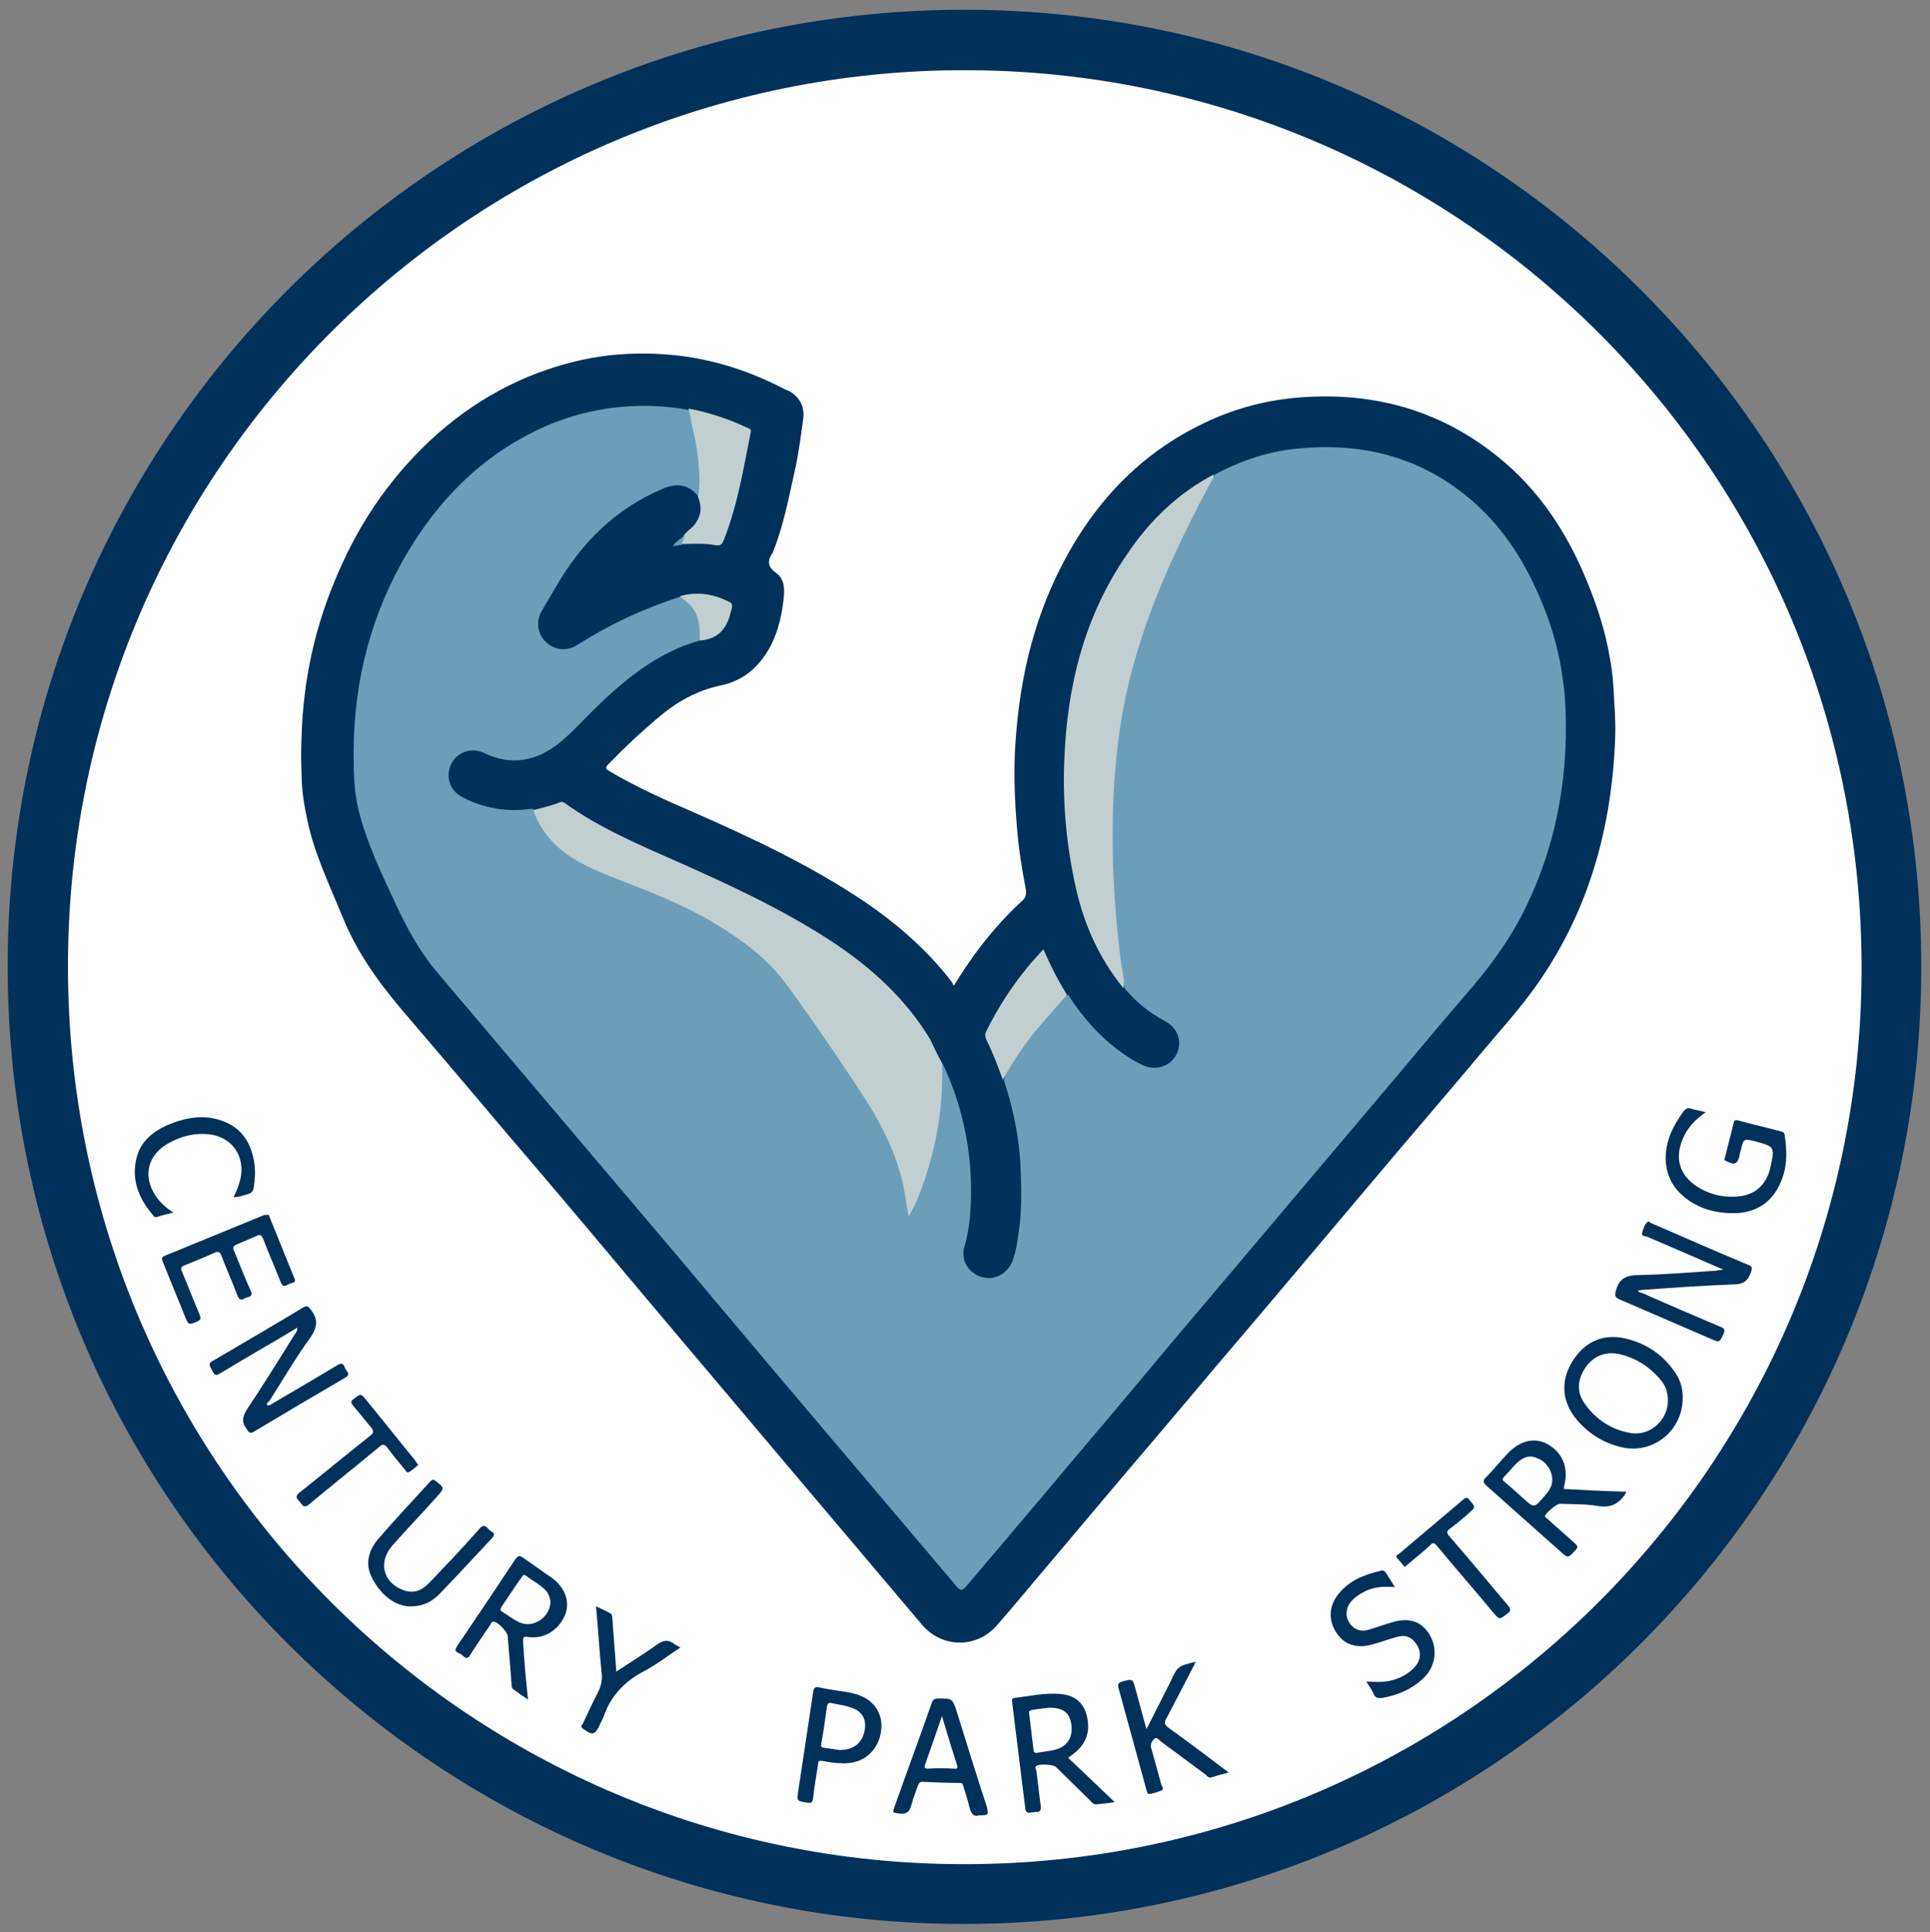 <?xml version="1.0" encoding="utf-8"?>
<!-- Generator: Adobe Illustrator 22.1.0, SVG Export Plug-In . SVG Version: 6.00 Build 0)  -->
<svg version="1.1" id="Layer_1" xmlns="http://www.w3.org/2000/svg" xmlns:xlink="http://www.w3.org/1999/xlink" x="0px" y="0px"
	 viewBox="0 0 352 352.3" style="enable-background:new 0 0 352 352.3;" xml:space="preserve">
<rect x="0" y="0" width="352" height="352.3" fill="#808080" stroke="none"/>
<style type="text/css">
	.st0{fill:#00315B;}
	.st1{fill:#FEFEFE;}
	.st2{fill:#6C9EB9;}
	.st3{fill:#C1CFD0;}
	.st4{fill:#6A9CB7;}
</style>
<g>
	<g>
		<path class="st0" d="M350.4,176.3c0.1,96.7-79.1,175.8-177,174.5C78.8,349.6,0.7,272.2,1.4,174.9C2.1,78.4,81.2,0.4,178.4,1.8
			C273.4,3.1,350.5,80.6,350.4,176.3z"/>
		<path class="st1" d="M176,12.8c90.5,0,165.1,74.1,163.5,166.6c-1.5,89.1-74.8,161.7-165.8,160.5c-89.3-1.1-162-74.2-161.3-164.9
			C13,85.3,86.1,12.7,176,12.8z"/>
		<path class="st0" d="M174,179.7c2.3-3.8,4.8-7.3,7.7-10.6c1.5-1.7,3.1-3.4,4.8-4.9c0.6-0.6,0.7-1.1,0.6-2c-0.7-3.6-1.3-7.3-1.6-11
			c-0.4-4.7-0.6-9.3-0.4-14c0.6-11.9,3-23.3,8.5-34c5.9-11.5,14.3-20.5,26.1-26.1c5-2.4,10.3-3.9,15.9-4.5
			c13.9-1.4,26.6,1.8,37.6,10.7c7.6,6.1,12.8,14.1,16.4,23.1c1.8,4.4,3.2,8.8,4,13.5c0.5,2.6,0.7,5.3,0.8,7.9
			c0.2,2.8,0.3,5.6,0.1,8.4c-0.8,15.8-5.1,30.5-14.3,43.5c-3.1,4.4-6.8,8.4-10.3,12.6c-5,6-10.1,11.9-15.1,17.8
			c-5.1,6-10.1,12-15.2,18c-5.9,7-11.8,14-17.7,20.9c-5.9,7-11.8,14-17.7,20.9c-5.9,7-11.9,14.1-17.8,21.1c-1.5,1.8-3.1,3.7-4.7,5.5
			c-3.7,4.1-9.9,4-13.5-0.2c-7.9-9.3-15.7-18.6-23.6-27.9c-8.5-10.1-17-20.1-25.5-30.2c-8.9-10.6-17.8-21.2-26.8-31.7
			c-6.4-7.6-12.8-15.1-19.2-22.6c-4.3-5.1-8.2-10.6-10.7-16.9c-2.3-5.6-5-11.2-6.3-17.2c-0.6-2.8-1.1-5.7-1.1-8.6
			c-0.1-2.3-0.1-4.6,0-6.9c0.3-10.4,2.5-20.4,6.7-29.9c4.2-9.8,10.2-18.3,18.2-25.4c8-7,17.3-11.7,27.8-13.7c4.4-0.8,9-1,13.4-0.7
			c7.5,0.5,14.6,2.6,21.3,6c0.5,0.3,1,0.5,1.5,0.7c1.9,1,2.9,2.9,2.6,5c-0.4,3-0.8,6-1.4,8.9c-1.2,5.2-2.1,10.4-4.1,15.4
			c0,0.1,0,0.2-0.1,0.2c-1,1.5-0.9,2.6,0.7,3.7c1.6,1.2,1.5,3.1,1.3,4.9c-0.4,3.4-1.2,6.6-3,9.5c-2,3.2-4.7,5.3-8.5,6.1
			c-4.3,0.9-8,3-11.3,5.8c-3.2,2.7-6.2,5.5-9.1,8.5c-0.8,0.8-0.4,1,0.3,1.4c4.9,2.9,10.1,5.2,15.4,7.5c10.7,4.7,21.3,9.7,31.1,16.3
			c6,4.1,11.5,8.9,15.9,14.7C173.8,179.6,173.9,179.6,174,179.7z"/>
		<path class="st0" d="M314.3,231.5c-4.9-2.1-9.4-4.1-13.9-6c-0.3-0.1-1.1-0.1-0.9-0.7c0.2-0.7,0.4-1.5,1-2c0.2-0.2,0.4,0.1,0.6,0.2
			c6,2.6,11.9,5.2,17.9,7.7c0.5,0.2,0.6,0.4,0.4,1.1c-0.5,1.6-1.3,2.4-3.2,2.4c-5.5,0.2-11.1,0.6-16.6,1c-0.3,0-0.6,0.1-0.9,0.1
			c0.2,0.4,0.6,0.4,0.9,0.5c4.7,2.1,9.4,4.1,14.1,6.1c0.8,0.3,1,0.6,0.6,1.4c-0.7,1.5-0.7,1.5-2.1,0.9c-5.6-2.4-11.3-4.9-16.9-7.3
			c-0.8-0.4-0.8-0.7-0.6-1.5c0.6-2.3,1.9-2.9,4.2-2.9c4.7-0.1,9.4-0.5,14.1-0.8C313.4,231.6,313.7,231.6,314.3,231.5z"/>
		<path class="st0" d="M48.7,256.2c0.5,0.2,0.8-0.2,1.2-0.4c3.9-2.3,7.7-4.5,11.5-6.8c0.7-0.4,1.2-0.6,1.5,0.4
			c0.2,0.6,1.3,1.2-0.1,1.9c-5.5,3.2-10.9,6.4-16.4,9.7c-0.8,0.5-1,0.2-1.4-0.4c-1-1.3-0.8-2.3,0.1-3.7c3-4.5,5.8-9,8.6-13.5
			c0.2-0.3,0.6-0.7,0.5-1.3c-1.5,0.9-2.8,1.7-4.2,2.5c-3.3,1.9-6.5,3.8-9.8,5.8c-0.7,0.4-1,0.5-1.4-0.3c-0.8-1.5-0.9-1.5,0.6-2.3
			c5.3-3.1,10.6-6.2,15.9-9.4c0.7-0.4,0.9-0.2,1.3,0.3c1.5,1.8,1.3,3.3,0,5.2c-2.7,3.7-5,7.7-7.5,11.6
			C48.9,255.6,48.6,255.8,48.7,256.2z"/>
		<path class="st0" d="M306.9,254.9c0,5.9-5.3,10.3-11.1,9c-3.5-0.8-6.4-2.7-8.6-5.5c-2.4-3.2-2.5-6.8-0.4-10.2
			c2.2-3.5,5.4-5,9.4-4.2c4.1,0.9,7.3,3.1,9.6,6.7C306.6,252,306.9,253.4,306.9,254.9z"/>
		<path class="st0" d="M194.8,320.5c2.8,2.7,5.6,5.3,8.5,8.1c-1.2,0.2-2.2,0.3-3.3,0.4c-0.5,0.1-0.8-0.3-1.1-0.6
			c-2.1-2.1-4.2-4.1-6.3-6.2c-0.5-0.5-3.1-0.6-3.6-0.2c-0.3,0.2-0.1,0.5,0,0.8c0.3,2.1,0.5,4.3,0.8,6.4c0.1,0.7,0,1.3-0.9,1.2
			c-0.3,0-0.6,0.1-0.9,0.1c-0.6,0.1-0.9,0-1-0.7c-0.8-6.5-1.6-12.9-2.4-19.4c0-0.3-0.2-0.7,0.4-0.8c2.8-0.3,5.6-1,8.5-0.7
			c2.4,0.2,4.1,1.5,4.7,3.9c0.7,2.8,0,5.1-2.3,6.9C195.6,320,195.2,320.2,194.8,320.5z"/>
		<path class="st0" d="M311.1,202.8c-2,1.4-3.4,2.9-4.2,4.9c-1.4,3.3-0.7,6.2,2.1,8.3c2.5,1.8,5.4,2.5,8.5,2.1
			c2.9-0.4,4.8-2.4,5.4-5.3c0.8-3.7,0.8-3.7-2.8-4.7c-2.1-0.5-2.1-0.5-2.6,1.6c-0.1,0.3-0.2,0.6-0.2,0.9c-0.4,1.7-0.9,1.9-2.5,1.1
			c-0.4-0.2-0.3-0.4-0.2-0.6c0.5-2.1,1.1-4.2,1.6-6.4c0.1-0.5,0.4-0.5,0.8-0.4c2.6,0.7,5.2,1.3,7.8,2c0.4,0.1,0.6,0.2,0.7,0.7
			c0.4,2.7,0.5,5.4-0.5,8c-1.4,3.8-4.2,6-8.3,6.2c-3.6,0.1-6.9-0.7-9.7-3.1c-3.1-2.6-4-6.6-2.5-10.9c0.6-1.6,1.5-3.1,2.5-4.5
			c0.5-0.6,0.9-0.8,1.6-0.5C309.2,202.4,310,202.5,311.1,202.8z"/>
		<path class="st0" d="M296.6,272c-0.1,0.2-0.1,0.3-0.1,0.3c-1.2,1.9-2.7,2.7-5.1,2.3c-2.3-0.4-4.6-0.3-6.9-0.4
			c-0.6,0-2.6,1.7-2.7,2.2c0,0.4,0.3,0.4,0.5,0.6c1.6,1.5,3.3,2.9,4.9,4.4c0.5,0.4,0.7,0.7,0.1,1.3c-1.3,1.4-1.3,1.5-2.7,0.2
			c-4.5-4-9-8-13.5-12c-0.6-0.6-0.7-0.9-0.1-1.5c1.5-1.5,2.8-3.2,4.3-4.7c2.2-2.1,4.7-2.6,6.9-1.4c2.7,1.5,3.8,4.1,3.2,7.1
			c-0.1,0.3-0.1,0.6-0.2,1.1C288.9,271.7,292.7,271.9,296.6,272z"/>
		<path class="st0" d="M96.3,309.9c-1.1-0.7-1.8-1.3-2.6-1.8c-0.4-0.3-0.4-0.7-0.4-1c-0.2-2.9-0.5-5.9-0.7-8.8
			c-0.1-0.8-1.8-2.6-2.6-2.6c-0.4,0-0.5,0.4-0.6,0.6c-1.2,1.8-2.5,3.6-3.6,5.4c-0.4,0.7-0.8,0.8-1.4,0.2c-0.2-0.2-0.5-0.4-0.8-0.5
			c-0.7-0.3-0.6-0.7-0.2-1.3c3.6-5.3,7.1-10.5,10.6-15.8c0.5-0.7,0.8-0.7,1.5-0.2c1.8,1.3,3.6,2.5,5.4,3.8c2.3,1.8,3.1,4.4,2.1,6.7
			c-1.2,2.7-3.8,4.3-6.6,3.9c-1-0.2-1,0.1-1,0.9C95.6,302.7,95.9,306.2,96.3,309.9z"/>
		<path class="st0" d="M48.7,221.5c0.4-0.1,0.4,0.3,0.5,0.5c1.5,3.7,3,7.4,4.5,11.1c0.2,0.4,0.1,0.7-0.3,0.8c-0.3,0.1-0.7,0.2-1,0.4
			c-0.7,0.4-0.9,0.1-1.2-0.5c-1-2.6-2.2-5.2-3.2-7.9c-0.3-0.7-0.6-0.9-1.3-0.5c-1.2,0.5-2.3,1-3.5,1.5c-0.7,0.3-0.8,0.6-0.5,1.2
			c1,2.4,1.9,4.8,3,7.2c0.6,1.3-0.5,1.1-1,1.4c-0.6,0.4-1.1,0.4-1.4-0.5c-0.9-2.4-2-4.8-2.9-7.2c-0.2-0.6-0.5-0.9-1.2-0.6
			c-1.8,0.8-3.7,1.6-5.5,2.3c-0.7,0.3-0.8,0.5-0.5,1.2c1.1,2.6,2.1,5.2,3.2,7.8c0.3,0.7,0.2,1-0.5,1.3c-1.5,0.6-1.5,0.6-2.1-0.8
			c-1.4-3.4-2.7-6.7-4.1-10.1c-0.2-0.5-0.3-0.8,0.3-1.1c6.1-2.5,12.2-5,18.3-7.5C48.5,221.6,48.6,221.6,48.7,221.5z"/>
		<path class="st0" d="M218.1,303c-1.8,3.5-3.5,6.8-5.3,10.2c-0.5,0.8-0.5,1.3,0.4,1.9c3.6,2.6,7.2,5.3,10.9,8.1
			c-1.2,0.3-2.2,0.6-3.2,0.9c-0.5,0.1-0.7-0.2-1-0.5c-2.7-2-5.4-4-8.1-6c-0.4-0.3-0.8-0.9-1.2-0.6c-0.5,0.4-0.9,1.1-0.6,1.9
			c0.6,2.1,1.2,4.3,1.8,6.5c0.1,0.3,0.6,0.9,0,1.1c-0.8,0.3-1.6,0.6-2.4,0.6c-0.1,0-0.2-0.5-0.3-0.7c-1.7-6.2-3.4-12.4-5.1-18.6
			c-0.2-0.7,0-1,0.7-1.2c1.9-0.5,1.9-0.5,2.4,1.4c0.6,2.2,1.2,4.4,1.8,6.6c0.1,0.2,0.1,0.4,0.2,0.7c1.5-3,3-5.9,4.4-8.7
			C214.8,303.8,214.8,303.8,218.1,303z"/>
		<path class="st0" d="M178.6,331c-1.1,0.4-1.5-0.4-1.8-1.5c-0.3-1.3-0.7-2.5-1.1-3.8c-0.1-0.4-0.2-0.6-0.7-0.6
			c-2.3,0-4.5-0.1-6.8-0.2c-0.5,0-0.6,0.3-0.8,0.7c-0.4,1.2-0.9,2.4-1.2,3.6c-0.3,1.1-0.8,1.6-2,1.5c-1.4-0.2-1.5,0-1-1.4
			c2.2-6.2,4.5-12.4,6.7-18.7c0.2-0.7,0.6-0.9,1.3-0.9c2.5,0,2.5,0,3.3,2.4c1.8,5.8,3.6,11.6,5.5,17.4
			C180.3,331,180.3,331,178.6,331z"/>
		<path class="st0" d="M254.4,289.4c-2.2-0.2-4.2,0-5.9,1c-0.9,0.5-1.7,1.1-2.3,1.9c-0.8,1.2-0.8,2.5-0.1,3.6c0.8,1.2,2,1.7,3.4,1.3
			c1.4-0.4,2.7-0.9,4.1-1.3c3.4-1.1,5.7-0.3,7.2,2.3c1.5,2.6,1,5.9-1.4,8c-2.1,1.9-4.5,2.9-7.3,3.4c-0.8,0.1-1.3,0-1.6-0.8
			c-0.3-0.7-0.8-1.3-1.3-2.2c1.7,0.1,3.1,0.2,4.6-0.2c1.6-0.4,3.1-1.2,4.2-2.4c1.1-1.2,1.3-2.7,0.4-4.1c-0.9-1.4-2-1.9-3.7-1.4
			c-1.5,0.4-3,1-4.6,1.4c-2.7,0.7-4.9,0-6.3-2.1c-1.5-2.2-1.5-4.8,0.2-7c2-2.6,4.8-3.7,7.9-4.4c0.3-0.1,0.6,0,0.8,0.3
			C253.3,287.6,253.8,288.4,254.4,289.4z"/>
		<path class="st0" d="M74.4,292.9c-2.7-0.3-5-2.2-6.5-5.1c-1.4-2.6-0.7-5.1,1.1-7.2c3.1-3.6,6.3-7,9.5-10.5
			c0.3-0.3,0.5-0.4,0.9-0.1c1.7,1.3,1.7,1.3,0.3,2.9c-2.5,2.8-5.1,5.5-7.6,8.3c-0.2,0.3-0.5,0.5-0.7,0.8c-2.5,3.1-1.4,6.7,2.3,8
			c1.8,0.6,3.2,0,4.5-1.3c1.4-1.4,2.8-3,4.2-4.4c1.7-1.8,3.4-3.7,5.1-5.6c0.5-0.6,0.9-0.6,1.4-0.1c0.2,0.3,0.5,0.5,0.8,0.7
			c0.5,0.3,0.5,0.6,0.1,1.1c-3.2,3.4-6.4,6.9-9.7,10.3C78.7,292.1,77.1,293,74.4,292.9z"/>
		<path class="st0" d="M153.4,321.5c-1.2,0-2.3-0.2-3.4-0.4c-0.6-0.1-0.8,0-0.8,0.6c-0.3,2.1-0.7,4.1-0.9,6.2
			c-0.1,0.8-0.4,0.9-1.1,0.8c-1.9-0.3-1.9-0.3-1.6-2.2c0.9-6,1.8-11.9,2.7-17.9c0.1-0.8,0.3-1.1,1.2-0.9c1.8,0.4,3.6,0.6,5.4,0.9
			c0.4,0.1,0.8,0.2,1.2,0.3c3.3,1,5,3.5,4.6,6.7c-0.4,3.3-2.9,5.8-6.3,5.9C154.1,321.6,153.7,321.5,153.4,321.5z"/>
		<path class="st0" d="M42.6,218.3c0.7-1.4,1.2-2.8,1.4-4.2c0.4-4-2.2-7-6.2-7.3c-2.2-0.2-4.4,0.3-6.4,1.3c-6.1,3-4.9,8.6-1.6,11.6
			c0.5,0.5,1.1,0.9,1.8,1.4c-1.1,0.3-2.1,0.5-3,0.8c-0.3,0.1-0.5,0-0.6-0.2c-2.5-2.9-4-6.2-3.2-10.1c0.6-3.2,2.8-5.1,5.6-6.4
			c3.3-1.4,6.7-2.1,10.2-0.8c3.6,1.3,5.3,4.2,5.8,7.8c0.2,1.4,0.1,2.8-0.1,4.2c-0.1,0.9-0.5,1.2-1.3,1.4
			C44.2,218,43.6,218.3,42.6,218.3z"/>
		<path class="st0" d="M124.1,300.4c-2.3,1.5-4.3,3.1-6.6,4.3c-3.6,1.9-6.1,4.5-7.4,8.3c-0.2,0.5-0.5,1-0.7,1.5
			c-0.9,1.9-1.3,2-3.1,0.7c-0.5-0.4-0.2-0.6,0-0.9c0.9-1.9,1.8-3.9,2.8-5.8c0.6-1.2,0.8-2.4,0.6-3.7c-0.4-3.9-0.6-7.8-1-11.9
			c0.9,0.4,1.7,0.8,2.5,1.2c0.6,0.3,0.4,0.8,0.5,1.2c0.2,3.1,0.5,6.2,0.7,9.5c2.6-1.7,5-3.2,7.4-4.9c1.1-0.8,2-1,3.1-0.2
			C123.2,300,123.6,300.1,124.1,300.4z"/>
		<path class="st0" d="M256.2,285.7c-0.5-0.5-0.9-1.1-1.4-1.6c-0.4-0.5,0.2-0.6,0.4-0.8c3.9-3.3,7.8-6.6,11.7-9.9
			c0.5-0.4,0.7-0.4,1.1,0.1c1.1,1.3,1.2,1.3-0.1,2.4c-1.1,1-2.2,1.9-3.4,2.8c-0.7,0.5-0.7,0.8-0.1,1.5c3.6,4.1,7.1,8.4,10.6,12.5
			c0.6,0.7,0.6,1.1-0.2,1.6c-1.3,1-1.3,1.1-2.4-0.2c-3.4-4.1-6.9-8.1-10.3-12.2c-0.5-0.6-0.8-0.7-1.3-0.1c-1.3,1.2-2.7,2.3-4,3.4
			C256.7,285.3,256.5,285.5,256.2,285.7z"/>
		<path class="st0" d="M76.3,267.1c-0.6,0.5-1.1,1-1.7,1.3c-0.4,0.3-0.6-0.3-0.8-0.5c-1.1-1.3-2.2-2.6-3.2-4
			c-0.5-0.6-0.8-0.6-1.4-0.1c-4.2,3.5-8.5,6.9-12.7,10.4c-0.8,0.7-1.2,0.6-1.7-0.2c-0.4-0.6-1.3-1-0.1-1.9
			c4.3-3.4,8.5-6.9,12.8-10.3c0.7-0.5,0.7-0.8,0.2-1.5c-1.1-1.3-2.2-2.7-3.3-4c-0.4-0.5-0.5-0.8,0.1-1.2c1.3-1,1.3-1.1,2.4,0.3
			c3,3.7,5.9,7.3,8.9,11C75.8,266.5,76,266.8,76.3,267.1z"/>
		<path class="st2" d="M127.6,116.8c-7.8,2.2-13.8,7.2-19.4,12.7c-2,2-3.9,4.1-6.1,5.9c-4.2,3.4-8.8,4.3-13.8,1.9
			c-2.3-1.1-4.9-0.2-6,2c-1.1,2.3-0.3,4.9,2.1,6.1c3.9,2,8,2.7,12.3,2.1c0.2,0,0.3,0,0.5,0c0.7,0.5,0.8,1.4,1.2,2.1
			c2.3,4.2,5.9,6.8,10.2,8.7c5.1,2.1,10.2,3.9,15.2,6.3c6.6,3.1,12.7,6.9,17.8,12.2c1.6,1.7,3,3.5,4.2,5.4c3.1,4.6,6.3,9.1,9.4,13.6
			c3.7,5.4,7.1,10.9,9.1,17.2c0.8,2.5,1.2,5.1,1.6,7.9c1.6-3,2.6-6.1,3.5-9.1c1.5-5.3,2.4-10.8,2.2-16.3c0-0.5-0.2-1.1,0.3-1.6
			c2.3,4.8,3.8,9.8,4.6,15c0.4,2.7,0.6,5.3,0.6,8c0,3.5-0.2,7-1.2,10.4c-0.7,2.4,0.6,4.7,3,5.5c2.3,0.8,4.7-0.4,5.7-2.7
			c0.8-2,1-4.1,1.3-6.2c0.4-3.1,0.4-6.1,0.3-9.2c-0.1-6.1-1.2-12-3.1-17.7c0.1-0.6,0.3-1.1,0.6-1.7c2.4-4.2,5.3-8,8.7-11.5
			c0.8-0.8,1.3-2,2.4-2.4c2.6,4,5.7,7.6,9.6,10.4c1.3,1,2.7,1.8,4.2,2.5c2.3,1,4.9,0.1,6-2.1c1.1-2.2,0.2-4.8-2.1-6
			c-2.9-1.5-5.3-3.5-7.4-6c-0.8-4.3-1.2-8.6-1.6-12.9c-0.6-6.5-0.9-13-0.7-19.5c0.3-10.2,1.6-20.2,4.7-30c2.2-6.8,4.9-13.3,8-19.8
			c1.6-3.4,3.4-6.8,5.2-10.1c0.3-0.5,0.6-0.9,0.9-1.4c4.7-2.5,9.7-4.2,15-4.7c11.2-1.1,21.4,1.2,30.3,8.2
			c5.9,4.6,10.1,10.5,13.2,17.3c2,4.3,3.5,8.7,4.4,13.3c0.4,2.1,0.7,4.2,0.9,6.4c0.9,13.6-1.3,26.6-7.3,38.8
			c-2.8,5.7-6.6,10.8-10.8,15.6c-5.2,6-10.2,12.1-15.3,18.1c-4.6,5.4-9.1,10.8-13.7,16.2c-5.4,6.4-10.9,12.9-16.3,19.3
			c-5,5.9-10,11.8-14.9,17.7c-5.5,6.6-11.1,13.1-16.6,19.7c-4.6,5.4-9.2,10.9-13.8,16.3c-1.4,1.6-1.4,1.6-2.8-0.1
			c-8.1-9.6-16.2-19.1-24.3-28.7c-8.5-10-16.9-20-25.3-30c-8.1-9.6-16.3-19.2-24.4-28.8c-6.6-7.8-13.3-15.7-19.9-23.5
			c-3.3-3.8-5.7-8.2-7.8-12.7c-2.6-5.6-5.3-11.1-6.8-17.2c-0.9-3.6-0.9-7.3-0.9-11c0.1-12.9,3.3-25,9.9-36.1
			c5.7-9.5,13.2-17.1,23.2-22c4.9-2.4,10.1-3.9,15.6-4.4c4.3-0.4,8.5-0.2,12.7,0.6c0.9,1.5,1,3.3,1.4,4.9c0.7,3.1,1,6.2,0.9,9.4
			c0,0.6,0,1.3-0.6,1.7c-1.7-2.3-3.8-2.9-6.7-1.7c-8.7,3.7-14.9,9.9-19.5,17.9c-0.9,1.5-1.7,2.9-2.6,4.4c-1.1,1.9-0.8,4.2,0.8,5.7
			c1.6,1.5,3.8,1.7,5.7,0.5c5.8-3.7,12-6.6,18.5-8.7c0.1,0,0.3-0.1,0.5-0.1c1.7,0.1,3.7,3.2,3.9,5.3
			C127.9,114.9,128.2,115.9,127.6,116.8z"/>
		<path class="st3" d="M171.8,193.8c0.3,7.5-0.9,14.9-3.4,22c-0.7,2-1.4,3.9-2.7,6c-0.4-2.4-0.7-4.6-1.2-6.7
			c-1.3-5.2-3.7-10-6.5-14.4c-4.6-7.1-9.4-14.1-14.4-21c-3.5-4.8-8.2-8.3-13.2-11.3c-6-3.6-12.4-6-18.8-8.5c-4-1.6-8-3.3-11-6.6
			c-1.5-1.7-2.7-3.5-3.3-5.6c1.6-0.4,3.3-0.8,4.8-1.4c0.4-0.2,0.7,0,1,0.2c6.3,4.5,13.4,7.5,20.4,10.6c9.7,4.3,19.2,8.7,28.1,14.5
			c7.3,4.8,13.6,10.5,18.1,18C170.3,190.9,171,192.4,171.8,193.8z"/>
		<path class="st3" d="M221.4,86.5c-0.1,1-0.8,1.7-1.2,2.6c-4.6,8.7-8.8,17.5-11.9,26.9c-2.1,6.4-3.6,12.9-4.4,19.5
			c-0.9,7.3-1.1,14.6-0.9,22c0.2,6.1,0.7,12.2,1.5,18.3c0.2,1.5,0.7,2.9,0.4,4.4c-4.4-5.4-7.2-11.6-8.7-18.4
			c-1.7-7.6-2.4-15.3-2.1-23c0.5-13.6,3.6-26.4,11.5-37.8C209.7,94.9,214.9,89.9,221.4,86.5z"/>
		<path class="st3" d="M127.3,90.6c0.4-2,0.3-4,0.1-6c-0.2-3.4-1.2-6.7-1.8-10.1c3.7,0.7,7.3,1.9,10.7,3.5c0.4,0.2,0.8,0.2,0.6,0.9
			c-1.3,6.6-2.4,13.3-4.9,19.6c-0.3,0.8-0.7,1.1-1.6,0.9c-2-0.4-4.1-0.2-6.1-0.2c-0.5-0.8,0.3-1.2,0.5-1.7c0.7-0.9,1.8-1.4,2.3-2.5
			C128,93.6,127.9,92.1,127.3,90.6z"/>
		<path class="st3" d="M194.6,181.4c-2,2.3-4,4.5-5.9,6.8c-2.2,2.7-4.1,5.6-5.8,8.7c-0.9-2.5-1.8-4.9-3-7.3
			c-0.2-0.5-0.3-0.9-0.1-1.4c2.7-5.5,6.2-10.6,10.5-15.1C191.6,176.1,193,178.8,194.6,181.4z"/>
		<path class="st3" d="M127.6,116.8c0.1-2.2,0-4.3-1.4-6.1c-0.6-0.8-1.5-1.3-2.2-2c3.2-0.9,6.2-0.4,9.1,1.1c0.4,0.2,0.5,0.5,0.4,1
			c-0.1,0.5-0.3,1-0.4,1.5C132.3,115,130.6,116.6,127.6,116.8z"/>
		<path class="st4" d="M124.9,97.6c0,0.6-0.6,1.1-0.5,1.7c-0.5,0.1-1,0.2-1.7,0.3C123.4,98.6,124.2,98.2,124.9,97.6z"/>
		<path class="st1" d="M304.2,255.4c0,3.6-3.3,6.5-6.8,5.9c-3.5-0.6-6.4-2.5-8.4-5.4c-1.5-2.1-1.3-4.4,0.2-6.6
			c1.5-2.1,3.6-2.9,6.1-2.4c3,0.7,5.4,2.2,7.4,4.5C303.8,252.6,304.2,253.9,304.2,255.4z"/>
		<path class="st1" d="M191.2,311.4c2.7-0.1,3.9,0.9,4.2,3.1c0.3,2.2-0.7,3.9-2.8,4.5c-1.1,0.3-2.3,0.4-3.4,0.6
			c-0.6,0.1-0.7-0.2-0.7-0.6c-0.3-2.2-0.5-4.3-0.8-6.5c-0.1-0.5,0.1-0.6,0.5-0.7C189.3,311.6,190.4,311.5,191.2,311.4z"/>
		<path class="st1" d="M283.1,269.7c0.1,1.3-0.7,2.3-1.5,3.2c-1.8,2.1-1.8,2.1-3.8,0.3c-1.1-1-2.2-2-3.3-2.9
			c-0.5-0.4-0.6-0.6-0.1-1.1c0.8-0.8,1.4-1.6,2.2-2.4c1.1-1,2.3-1.6,3.8-0.9C282,266.5,283.1,268.2,283.1,269.7z"/>
		<path class="st1" d="M100.4,292c0,2.9-3.2,5-5.7,3.8c-1.1-0.5-2.1-1.3-3.1-1.9c-0.3-0.2-0.4-0.4-0.2-0.8c1.3-1.9,2.5-3.8,3.8-5.6
			c0.2-0.2,0.3-0.5,0.7-0.2c1.3,1,2.8,1.7,3.9,3C100.1,290.8,100.3,291.4,100.4,292z"/>
		<path class="st1" d="M171.8,312.9c0.9,3.1,1.8,6,2.7,8.8c0.2,0.6,0.2,0.9-0.5,0.8c-1.6-0.1-3.1-0.1-4.7,0c-0.5,0-0.8-0.1-0.6-0.7
			C169.7,319,170.7,316.1,171.8,312.9z"/>
		<path class="st1" d="M153.1,319.1c-0.8-0.1-1.8-0.3-2.8-0.4c-0.6-0.1-0.6-0.3-0.5-0.8c0.4-2.2,0.7-4.4,1-6.6
			c0.1-0.8,0.4-0.9,1.1-0.7c0.9,0.2,1.9,0.3,2.8,0.6c2.4,0.6,3.4,2.1,3,4.3C157.3,317.8,155.7,319.1,153.1,319.1z"/>
	</g>
</g>
</svg>
